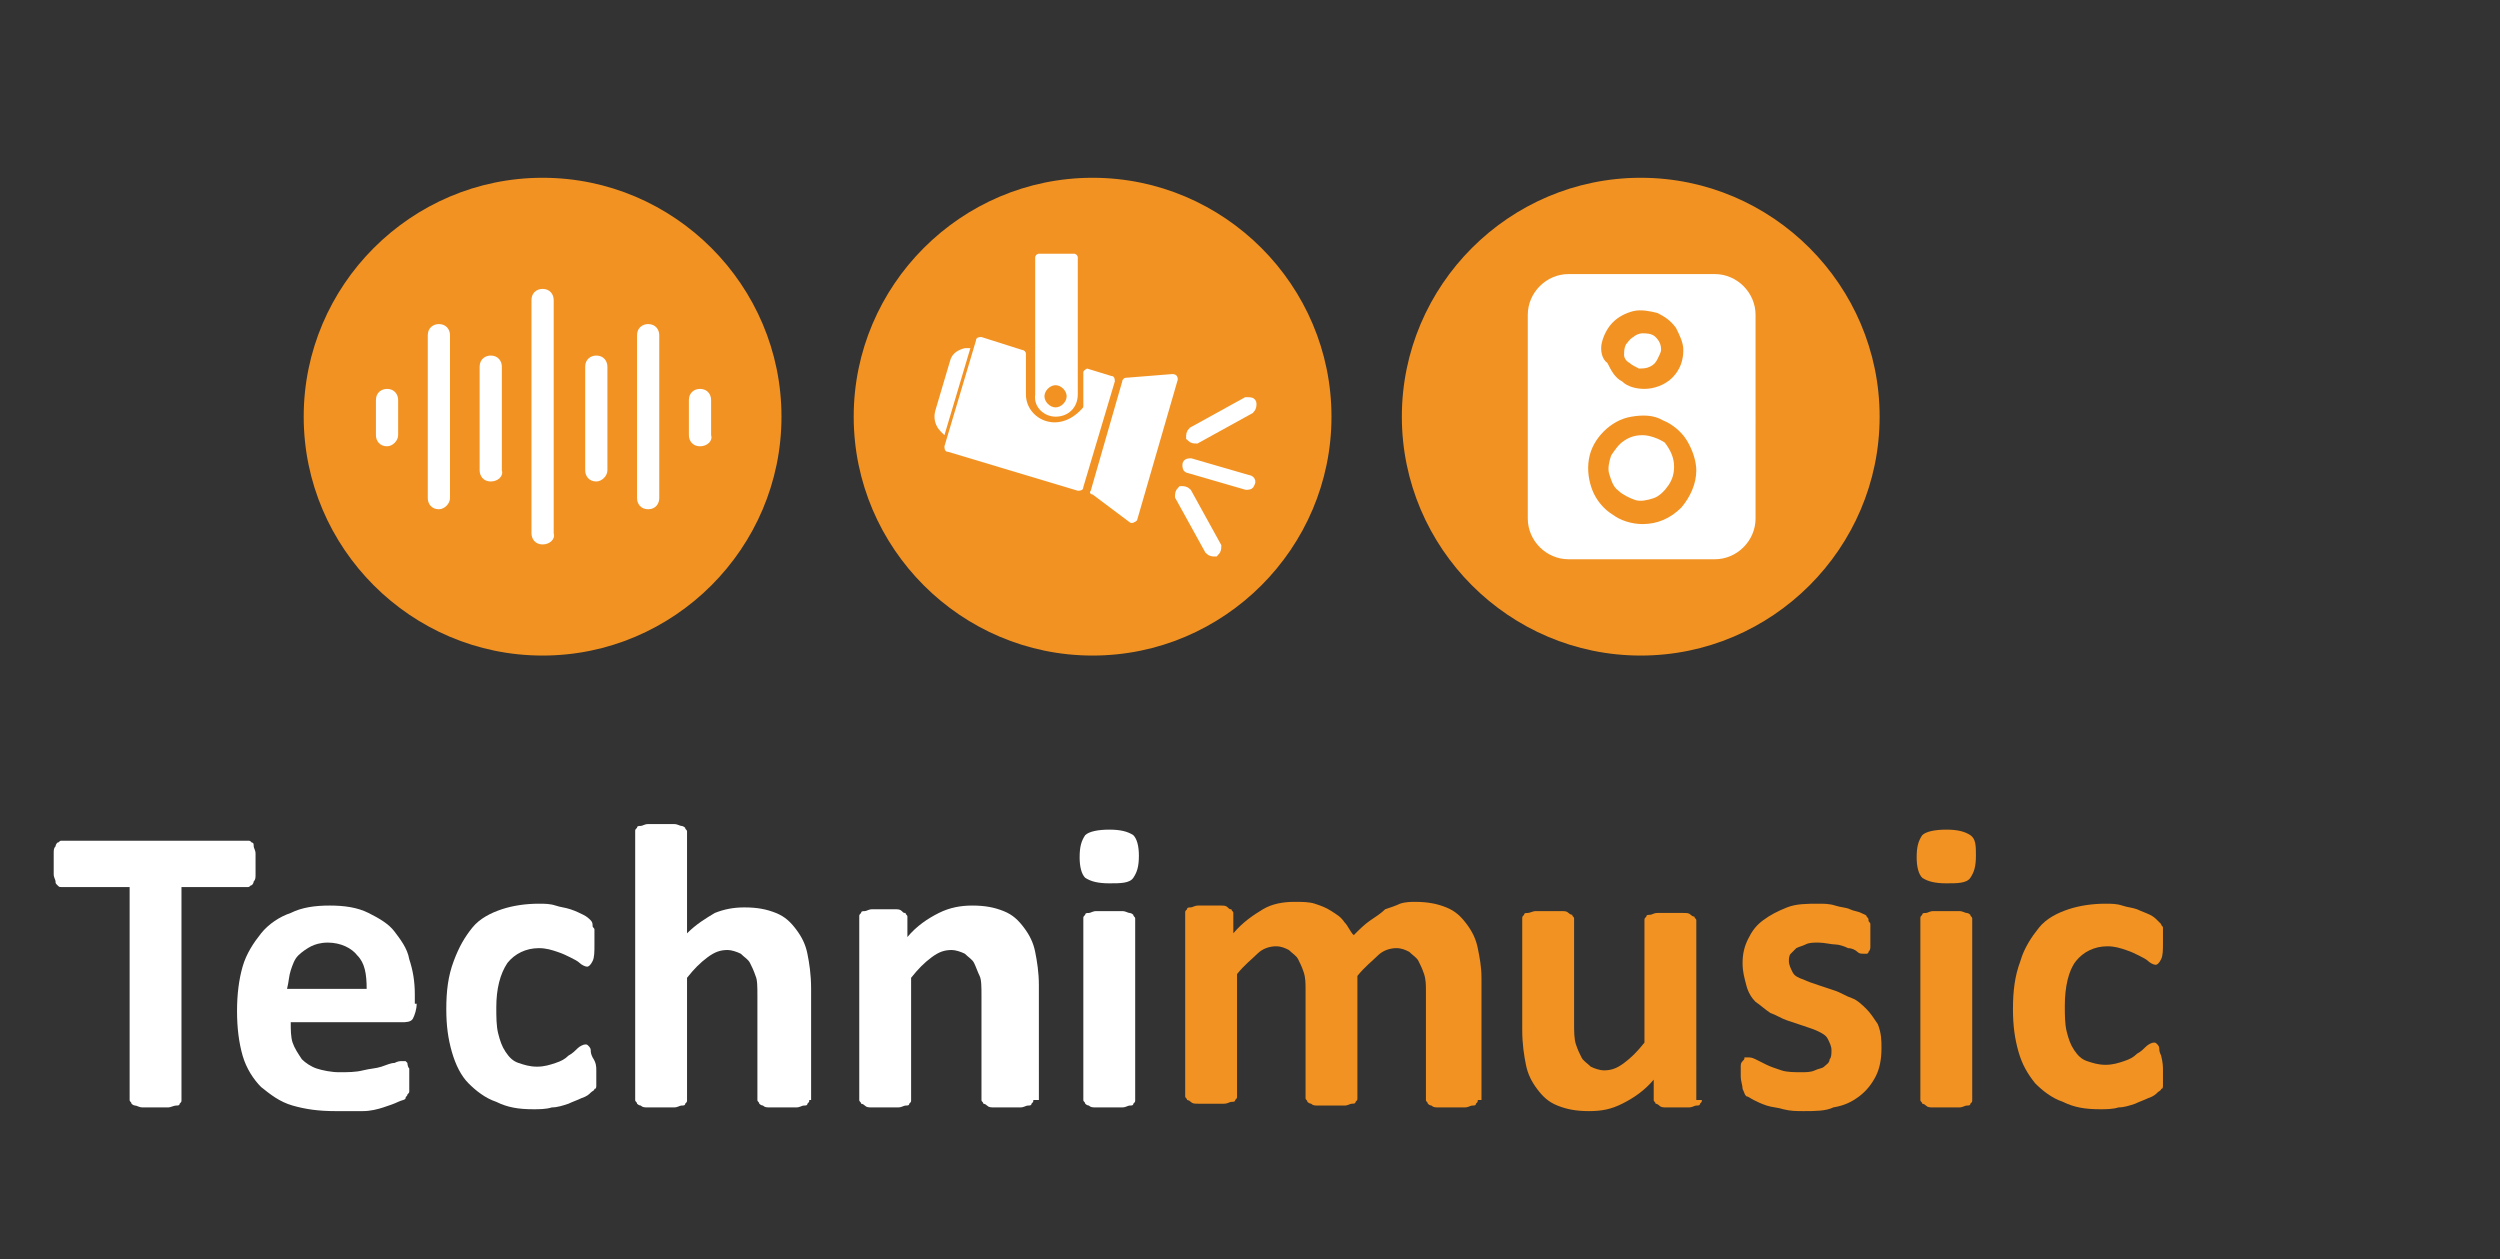 <?xml version="1.0" encoding="utf-8"?>
<!-- Generator: Adobe Illustrator 25.3.0, SVG Export Plug-In . SVG Version: 6.00 Build 0)  -->
<svg version="1.1" id="Calque_1" xmlns="http://www.w3.org/2000/svg" xmlns:xlink="http://www.w3.org/1999/xlink" x="0px" y="0px"
	 width="135px" height="68px" viewBox="0 0 135 68" style="enable-background:new 0 0 135 68;" xml:space="preserve">
<rect x="0" y="0" width="135" height="68" fill="#333333" stroke="none"/>
<style type="text/css">
	.st0{fill:#F29222;}
	.st1{fill:#FFFFFF;}
	.st2{fill:none;stroke:#FFFFFF;stroke-width:0.5;stroke-miterlimit:10;}
</style>
<path class="st0" d="M71.9,22.5c0,7.1-5.8,12.9-12.9,12.9s-12.9-5.8-12.9-12.9c0-7.1,5.8-12.9,12.9-12.9S71.9,15.4,71.9,22.5"/>
<path class="st1" d="M52.1,18.8c-0.4,0.1-0.7,0.3-0.8,0.7l-0.8,2.7c-0.1,0.4,0,0.8,0.3,1.1l0.2,0.2l1.4-4.7L52.1,18.8z"/>
<path class="st1" d="M57,22.5c0.7,0,1.2-0.5,1.2-1.2v-7.4c0-0.1-0.1-0.2-0.2-0.2h-1.9c-0.1,0-0.2,0.1-0.2,0.2v7.4
	C55.8,22,56.4,22.5,57,22.5 M57,20.8c0.3,0,0.6,0.3,0.6,0.6c0,0.3-0.3,0.6-0.6,0.6c-0.3,0-0.6-0.3-0.6-0.6
	C56.4,21.1,56.7,20.8,57,20.8"/>
<path class="st1" d="M58.5,20.1v1.8c0,0.1,0,0.1-0.1,0.2c-1.3,1.4-3,0.5-3-0.8v-2.2c0-0.1-0.1-0.2-0.2-0.2l-2.2-0.7
	c-0.1,0-0.3,0-0.3,0.2l-1.7,5.7c0,0.1,0,0.3,0.2,0.3l7,2.1c0.1,0,0.3,0,0.3-0.2l1.7-5.7c0-0.1,0-0.3-0.2-0.3l-1.3-0.4
	C58.7,19.9,58.5,20,58.5,20.1"/>
<path class="st1" d="M59,26.7l2,1.5c0.1,0.1,0.3,0,0.4-0.1l2.2-7.6c0-0.2-0.1-0.3-0.3-0.3l-2.5,0.2c-0.1,0-0.2,0.1-0.2,0.2l-1.7,5.9
	C58.8,26.6,58.9,26.7,59,26.7"/>
<path class="st1" d="M67.4,25.9l-3.1-0.9c-0.1,0-0.2,0-0.2,0.1c0,0.1,0,0.2,0.1,0.2l3.1,0.9c0.1,0,0.2,0,0.2-0.1
	C67.6,26,67.5,25.9,67.4,25.9"/>
<path class="st2" d="M67.4,25.9l-3.1-0.9c-0.1,0-0.2,0-0.2,0.1c0,0.1,0,0.2,0.1,0.2l3.1,0.9c0.1,0,0.2,0,0.2-0.1
	C67.6,26,67.5,25.9,67.4,25.9z"/>
<path class="st1" d="M64.1,26.6c-0.1-0.1-0.2-0.1-0.3-0.1c-0.1,0.1-0.1,0.2-0.1,0.3l1.6,2.9c0.1,0.1,0.2,0.1,0.3,0.1
	c0.1-0.1,0.1-0.2,0.1-0.3L64.1,26.6z"/>
<path class="st2" d="M64.1,26.6c-0.1-0.1-0.2-0.1-0.3-0.1c-0.1,0.1-0.1,0.2-0.1,0.3l1.6,2.9c0.1,0.1,0.2,0.1,0.3,0.1
	c0.1-0.1,0.1-0.2,0.1-0.3L64.1,26.6z"/>
<path class="st1" d="M64.6,23.7l2.9-1.6c0.1-0.1,0.1-0.2,0.1-0.3c0-0.1-0.1-0.1-0.2-0.1c0,0-0.1,0-0.1,0l-2.9,1.6
	c-0.1,0.1-0.1,0.2-0.1,0.3C64.4,23.7,64.5,23.7,64.6,23.7"/>
<path class="st2" d="M64.6,23.7l2.9-1.6c0.1-0.1,0.1-0.2,0.1-0.3c0-0.1-0.1-0.1-0.2-0.1c0,0-0.1,0-0.1,0l-2.9,1.6
	c-0.1,0.1-0.1,0.2-0.1,0.3C64.4,23.7,64.5,23.7,64.6,23.7z"/>
<path class="st0" d="M42.2,22.5c0,7.1-5.8,12.9-12.9,12.9s-12.9-5.8-12.9-12.9c0-7.1,5.8-12.9,12.9-12.9S42.2,15.4,42.2,22.5"/>
<path class="st1" d="M20.9,24.1c-0.4,0-0.6-0.3-0.6-0.6v-1.9c0-0.4,0.3-0.6,0.6-0.6c0.4,0,0.6,0.3,0.6,0.6v1.9
	C21.5,23.8,21.2,24.1,20.9,24.1"/>
<path class="st1" d="M23.7,27.5c-0.4,0-0.6-0.3-0.6-0.6v-8.8c0-0.4,0.3-0.6,0.6-0.6c0.4,0,0.6,0.3,0.6,0.6v8.8
	C24.3,27.2,24,27.5,23.7,27.5"/>
<path class="st1" d="M26.5,26c-0.4,0-0.6-0.3-0.6-0.6v-5.6c0-0.4,0.3-0.6,0.6-0.6c0.4,0,0.6,0.3,0.6,0.6v5.6
	C27.2,25.7,26.9,26,26.5,26"/>
<path class="st1" d="M35,27.5c-0.4,0-0.6-0.3-0.6-0.6v-8.8c0-0.4,0.3-0.6,0.6-0.6c0.4,0,0.6,0.3,0.6,0.6v8.8
	C35.6,27.2,35.4,27.5,35,27.5"/>
<path class="st1" d="M37.8,24.1c-0.4,0-0.6-0.3-0.6-0.6v-1.9c0-0.4,0.3-0.6,0.6-0.6c0.4,0,0.6,0.3,0.6,0.6v1.9
	C38.5,23.8,38.2,24.1,37.8,24.1"/>
<path class="st1" d="M29.3,29.4c-0.4,0-0.6-0.3-0.6-0.6V16.2c0-0.4,0.3-0.6,0.6-0.6c0.4,0,0.6,0.3,0.6,0.6v12.6
	C30,29.1,29.7,29.4,29.3,29.4"/>
<path class="st1" d="M32.2,26c-0.4,0-0.6-0.3-0.6-0.6v-5.6c0-0.4,0.3-0.6,0.6-0.6c0.4,0,0.6,0.3,0.6,0.6v5.6
	C32.8,25.7,32.5,26,32.2,26"/>
<path class="st0" d="M101.5,22.5c0,7.1-5.8,12.9-12.9,12.9s-12.9-5.8-12.9-12.9c0-7.1,5.8-12.9,12.9-12.9S101.5,15.4,101.5,22.5"/>
<path class="st1" d="M88,19.6c0.1,0.1,0.3,0.2,0.5,0.3c0.2,0,0.4,0,0.6-0.1c0.2-0.1,0.3-0.2,0.4-0.4c0.1-0.2,0.2-0.4,0.2-0.5
	c0-0.3-0.1-0.5-0.3-0.7S88.9,18,88.7,18c-0.2,0-0.4,0.1-0.5,0.2c-0.2,0.1-0.3,0.3-0.4,0.4c-0.1,0.2-0.1,0.4-0.1,0.6
	C87.7,19.3,87.8,19.5,88,19.6"/>
<path class="st1" d="M88.7,23.5c-0.4,0-0.7,0.1-1,0.3c-0.3,0.2-0.5,0.5-0.7,0.8c-0.1,0.3-0.2,0.7-0.1,1c0.1,0.3,0.2,0.7,0.5,0.9
	c0.2,0.2,0.6,0.4,0.9,0.5c0.3,0.1,0.7,0,1-0.1c0.3-0.1,0.6-0.4,0.8-0.7c0.2-0.3,0.3-0.6,0.3-1c0-0.5-0.2-0.9-0.5-1.3
	C89.6,23.7,89.1,23.5,88.7,23.5"/>
<path class="st1" d="M92.6,14.8h-7.9c-1.2,0-2.2,1-2.2,2.2V28c0,1.2,1,2.2,2.2,2.2h7.9c1.2,0,2.2-1,2.2-2.2V17
	C94.8,15.8,93.8,14.8,92.6,14.8 M86.5,18.5c0.1-0.4,0.3-0.8,0.6-1.1c0.3-0.3,0.7-0.5,1.1-0.6c0.4-0.1,0.9,0,1.3,0.1
	c0.4,0.2,0.7,0.4,1,0.8c0.2,0.4,0.4,0.8,0.4,1.2c0,0.6-0.2,1.1-0.6,1.5c-0.4,0.4-1,0.6-1.5,0.6c-0.4,0-0.9-0.1-1.2-0.4
	c-0.4-0.2-0.6-0.6-0.8-1C86.5,19.4,86.4,18.9,86.5,18.5 M90.8,27.4c-0.6,0.6-1.3,0.9-2.1,0.9c-0.6,0-1.2-0.2-1.6-0.5
	c-0.5-0.3-0.9-0.8-1.1-1.3c-0.2-0.5-0.3-1.1-0.2-1.7c0.1-0.6,0.4-1.1,0.8-1.5c0.4-0.4,0.9-0.7,1.5-0.8c0.6-0.1,1.2-0.1,1.7,0.2
	c0.5,0.2,1,0.6,1.3,1.1c0.3,0.5,0.5,1.1,0.5,1.6C91.6,26.1,91.3,26.8,90.8,27.4"/>
<g>
	<path class="st1" d="M13.8,46.7c0,0.2,0,0.4,0,0.5c0,0.2,0,0.3-0.1,0.4c0,0.1-0.1,0.2-0.1,0.2c-0.1,0-0.1,0.1-0.2,0.1H9.8v11.5
		c0,0.1,0,0.1-0.1,0.2c0,0.1-0.1,0.1-0.2,0.1c-0.1,0-0.3,0.1-0.4,0.1s-0.4,0-0.7,0s-0.5,0-0.7,0s-0.3-0.1-0.4-0.1
		c-0.1,0-0.2-0.1-0.2-0.1c0-0.1-0.1-0.1-0.1-0.2V47.9H3.3c-0.1,0-0.1,0-0.2-0.1C3,47.7,3,47.7,3,47.6c0-0.1-0.1-0.2-0.1-0.4
		c0-0.2,0-0.3,0-0.5c0-0.2,0-0.4,0-0.6c0-0.2,0-0.3,0.1-0.4c0-0.1,0.1-0.2,0.1-0.2c0.1,0,0.1-0.1,0.2-0.1h10.1c0.1,0,0.1,0,0.2,0.1
		c0.1,0,0.1,0.1,0.1,0.2c0,0.1,0.1,0.2,0.1,0.4C13.8,46.3,13.8,46.4,13.8,46.7z"/>
</g>
<g>
	<path class="st1" d="M22.5,54.2c0,0.3-0.1,0.6-0.2,0.8s-0.4,0.2-0.6,0.2h-6c0,0.4,0,0.8,0.1,1.1s0.3,0.6,0.5,0.9
		c0.2,0.2,0.5,0.4,0.8,0.5c0.3,0.1,0.8,0.2,1.2,0.2c0.5,0,0.9,0,1.3-0.1c0.4-0.1,0.7-0.1,1-0.2c0.3-0.1,0.5-0.2,0.7-0.2
		c0.2-0.1,0.3-0.1,0.4-0.1c0.1,0,0.1,0,0.2,0c0,0,0.1,0.1,0.1,0.1s0,0.2,0.1,0.3c0,0.1,0,0.3,0,0.5c0,0.2,0,0.3,0,0.4s0,0.2,0,0.3
		c0,0.1,0,0.1-0.1,0.2c0,0.1-0.1,0.1-0.1,0.2c0,0.1-0.2,0.1-0.4,0.2c-0.2,0.1-0.5,0.2-0.8,0.3c-0.3,0.1-0.7,0.2-1.1,0.2
		C19,60,18.6,60,18.1,60c-0.9,0-1.6-0.1-2.3-0.3c-0.7-0.2-1.2-0.6-1.7-1c-0.4-0.4-0.8-1-1-1.7s-0.3-1.5-0.3-2.4
		c0-0.9,0.1-1.7,0.3-2.4c0.2-0.7,0.6-1.3,1-1.8s1-0.9,1.6-1.1c0.6-0.3,1.3-0.4,2.1-0.4c0.8,0,1.5,0.1,2.1,0.4s1.1,0.6,1.4,1
		s0.7,0.9,0.8,1.5c0.2,0.6,0.3,1.2,0.3,1.9V54.2z M19.8,53.4c0-0.8-0.1-1.4-0.5-1.8c-0.3-0.4-0.9-0.7-1.6-0.7
		c-0.4,0-0.7,0.1-0.9,0.2s-0.5,0.3-0.7,0.5c-0.2,0.2-0.3,0.5-0.4,0.8c-0.1,0.3-0.1,0.6-0.2,1H19.8z"/>
	<path class="st1" d="M32.2,57.8c0,0.2,0,0.4,0,0.5c0,0.1,0,0.2,0,0.3c0,0.1,0,0.2-0.1,0.2c0,0.1-0.1,0.1-0.2,0.2
		c-0.1,0.1-0.2,0.2-0.5,0.3c-0.2,0.1-0.5,0.2-0.7,0.3c-0.3,0.1-0.6,0.2-0.9,0.2c-0.3,0.1-0.7,0.1-1,0.1c-0.8,0-1.4-0.1-2-0.4
		c-0.6-0.2-1.1-0.6-1.5-1s-0.7-1-0.9-1.7c-0.2-0.7-0.3-1.4-0.3-2.3c0-1,0.1-1.8,0.4-2.6s0.6-1.3,1-1.8c0.4-0.5,1-0.8,1.6-1
		s1.3-0.3,2-0.3c0.3,0,0.6,0,0.9,0.1c0.3,0.1,0.5,0.1,0.8,0.2s0.5,0.2,0.7,0.3c0.2,0.1,0.3,0.2,0.4,0.3S32,49.9,32,50
		c0,0.1,0.1,0.1,0.1,0.2c0,0.1,0,0.2,0,0.3s0,0.3,0,0.5c0,0.4,0,0.7-0.1,0.9c-0.1,0.2-0.2,0.3-0.3,0.3c-0.1,0-0.3-0.1-0.4-0.2
		c-0.1-0.1-0.3-0.2-0.5-0.3c-0.2-0.1-0.4-0.2-0.7-0.3c-0.3-0.1-0.6-0.2-1-0.2c-0.7,0-1.3,0.3-1.7,0.8c-0.4,0.6-0.6,1.4-0.6,2.4
		c0,0.5,0,1,0.1,1.4c0.1,0.4,0.2,0.7,0.4,1c0.2,0.3,0.4,0.5,0.7,0.6c0.3,0.1,0.6,0.2,1,0.2c0.4,0,0.7-0.1,1-0.2
		c0.3-0.1,0.5-0.2,0.7-0.4c0.2-0.1,0.4-0.3,0.5-0.4c0.1-0.1,0.3-0.2,0.4-0.2c0.1,0,0.1,0,0.2,0.1c0,0,0.1,0.1,0.1,0.2s0,0.2,0.1,0.4
		C32.2,57.4,32.2,57.6,32.2,57.8z"/>
	<path class="st1" d="M43.7,59.4c0,0.1,0,0.1-0.1,0.2c0,0.1-0.1,0.1-0.2,0.1s-0.2,0.1-0.4,0.1c-0.2,0-0.4,0-0.7,0
		c-0.3,0-0.5,0-0.7,0c-0.2,0-0.3,0-0.4-0.1c-0.1,0-0.2-0.1-0.2-0.1c0-0.1-0.1-0.1-0.1-0.2v-5.6c0-0.5,0-0.9-0.1-1.1
		c-0.1-0.3-0.2-0.5-0.3-0.7c-0.1-0.2-0.3-0.3-0.5-0.5c-0.2-0.1-0.5-0.2-0.7-0.2c-0.4,0-0.7,0.1-1.1,0.4c-0.4,0.3-0.7,0.6-1.1,1.1
		v6.6c0,0.1,0,0.1-0.1,0.2c0,0.1-0.1,0.1-0.2,0.1s-0.2,0.1-0.4,0.1c-0.2,0-0.4,0-0.7,0s-0.5,0-0.7,0c-0.2,0-0.3,0-0.4-0.1
		c-0.1,0-0.2-0.1-0.2-0.1c0-0.1-0.1-0.1-0.1-0.2V44.9c0-0.1,0-0.1,0.1-0.2c0-0.1,0.1-0.1,0.2-0.1c0.1,0,0.2-0.1,0.4-0.1
		c0.2,0,0.4,0,0.7,0s0.5,0,0.7,0c0.2,0,0.3,0.1,0.4,0.1c0.1,0,0.2,0.1,0.2,0.1c0,0.1,0.1,0.1,0.1,0.2v5.5c0.5-0.5,1-0.8,1.5-1.1
		c0.5-0.2,1-0.3,1.6-0.3c0.7,0,1.2,0.1,1.7,0.3c0.5,0.2,0.8,0.5,1.1,0.9c0.3,0.4,0.5,0.8,0.6,1.3c0.1,0.5,0.2,1.1,0.2,1.9V59.4z"/>
	<path class="st1" d="M55.8,59.4c0,0.1,0,0.1-0.1,0.2c0,0.1-0.1,0.1-0.2,0.1s-0.2,0.1-0.4,0.1c-0.2,0-0.4,0-0.7,0
		c-0.3,0-0.5,0-0.7,0c-0.2,0-0.3,0-0.4-0.1s-0.2-0.1-0.2-0.1c0-0.1-0.1-0.1-0.1-0.2v-5.6c0-0.5,0-0.9-0.1-1.1s-0.2-0.5-0.3-0.7
		c-0.1-0.2-0.3-0.3-0.5-0.5c-0.2-0.1-0.5-0.2-0.7-0.2c-0.4,0-0.7,0.1-1.1,0.4c-0.4,0.3-0.7,0.6-1.1,1.1v6.6c0,0.1,0,0.1-0.1,0.2
		c0,0.1-0.1,0.1-0.2,0.1c-0.1,0-0.2,0.1-0.4,0.1c-0.2,0-0.4,0-0.7,0c-0.3,0-0.5,0-0.7,0c-0.2,0-0.3,0-0.4-0.1s-0.2-0.1-0.2-0.1
		c0-0.1-0.1-0.1-0.1-0.2v-9.9c0-0.1,0-0.1,0.1-0.2c0-0.1,0.1-0.1,0.2-0.1s0.2-0.1,0.4-0.1c0.2,0,0.3,0,0.6,0c0.2,0,0.4,0,0.6,0
		s0.3,0,0.4,0.1s0.1,0.1,0.2,0.1c0,0.1,0.1,0.1,0.1,0.2v1.1c0.5-0.6,1.1-1,1.7-1.3s1.2-0.4,1.8-0.4c0.7,0,1.2,0.1,1.7,0.3
		c0.5,0.2,0.8,0.5,1.1,0.9s0.5,0.8,0.6,1.3c0.1,0.5,0.2,1.1,0.2,1.8V59.4z"/>
	<path class="st1" d="M61.5,46.2c0,0.6-0.1,0.9-0.3,1.2s-0.7,0.3-1.3,0.3c-0.6,0-1-0.1-1.3-0.3c-0.2-0.2-0.3-0.6-0.3-1.1
		c0-0.6,0.1-0.9,0.3-1.2c0.2-0.2,0.7-0.3,1.3-0.3c0.6,0,1,0.1,1.3,0.3C61.4,45.3,61.5,45.7,61.5,46.2z M61.3,59.4
		c0,0.1,0,0.1-0.1,0.2c0,0.1-0.1,0.1-0.2,0.1s-0.2,0.1-0.4,0.1c-0.2,0-0.4,0-0.7,0c-0.3,0-0.5,0-0.7,0c-0.2,0-0.3,0-0.4-0.1
		c-0.1,0-0.2-0.1-0.2-0.1c0-0.1-0.1-0.1-0.1-0.2v-9.8c0-0.1,0-0.1,0.1-0.2c0-0.1,0.1-0.1,0.2-0.1c0.1,0,0.2-0.1,0.4-0.1
		c0.2,0,0.4,0,0.7,0c0.3,0,0.5,0,0.7,0c0.2,0,0.3,0.1,0.4,0.1s0.2,0.1,0.2,0.1c0,0.1,0.1,0.1,0.1,0.2V59.4z"/>
</g>
<g>
	<path class="st0" d="M79.8,59.4c0,0.1,0,0.1-0.1,0.2c0,0.1-0.1,0.1-0.2,0.1c-0.1,0-0.2,0.1-0.4,0.1c-0.2,0-0.4,0-0.7,0
		c-0.3,0-0.5,0-0.7,0c-0.2,0-0.3,0-0.4-0.1c-0.1,0-0.2-0.1-0.2-0.1c0-0.1-0.1-0.1-0.1-0.2v-5.9c0-0.3,0-0.6-0.1-0.9
		s-0.2-0.5-0.3-0.7s-0.3-0.3-0.5-0.5c-0.2-0.1-0.4-0.2-0.7-0.2c-0.3,0-0.7,0.1-1,0.4c-0.3,0.3-0.7,0.6-1.1,1.1v6.6
		c0,0.1,0,0.1-0.1,0.2c0,0.1-0.1,0.1-0.2,0.1c-0.1,0-0.2,0.1-0.4,0.1c-0.2,0-0.4,0-0.7,0c-0.3,0-0.5,0-0.7,0c-0.2,0-0.3,0-0.4-0.1
		c-0.1,0-0.2-0.1-0.2-0.1c0-0.1-0.1-0.1-0.1-0.2v-5.9c0-0.3,0-0.6-0.1-0.9s-0.2-0.5-0.3-0.7s-0.3-0.3-0.5-0.5
		c-0.2-0.1-0.4-0.2-0.7-0.2c-0.3,0-0.7,0.1-1,0.4c-0.3,0.3-0.7,0.6-1.1,1.1v6.6c0,0.1,0,0.1-0.1,0.2c0,0.1-0.1,0.1-0.2,0.1
		c-0.1,0-0.2,0.1-0.4,0.1c-0.2,0-0.4,0-0.7,0c-0.3,0-0.5,0-0.7,0c-0.2,0-0.3,0-0.4-0.1s-0.2-0.1-0.2-0.1c0-0.1-0.1-0.1-0.1-0.2v-9.9
		c0-0.1,0-0.1,0.1-0.2c0-0.1,0.1-0.1,0.2-0.1s0.2-0.1,0.4-0.1c0.2,0,0.3,0,0.6,0c0.2,0,0.4,0,0.6,0s0.3,0,0.4,0.1s0.1,0.1,0.2,0.1
		c0,0.1,0.1,0.1,0.1,0.2v1.1c0.5-0.6,1.1-1,1.6-1.3s1.1-0.4,1.7-0.4c0.4,0,0.8,0,1.1,0.1c0.3,0.1,0.6,0.2,0.9,0.4
		c0.3,0.2,0.5,0.3,0.7,0.6c0.2,0.2,0.3,0.5,0.5,0.7c0.3-0.3,0.6-0.6,0.9-0.8c0.3-0.2,0.6-0.4,0.8-0.6c0.3-0.1,0.6-0.2,0.8-0.3
		c0.3-0.1,0.6-0.1,0.8-0.1c0.7,0,1.2,0.1,1.7,0.3c0.5,0.2,0.8,0.5,1.1,0.9s0.5,0.8,0.6,1.3c0.1,0.5,0.2,1,0.2,1.6V59.4z"/>
	<path class="st0" d="M91.9,59.4c0,0.1,0,0.1-0.1,0.2c0,0.1-0.1,0.1-0.2,0.1s-0.2,0.1-0.4,0.1c-0.2,0-0.3,0-0.6,0
		c-0.2,0-0.4,0-0.6,0c-0.2,0-0.3,0-0.4-0.1s-0.2-0.1-0.2-0.1c0-0.1-0.1-0.1-0.1-0.2v-1.1c-0.5,0.6-1.1,1-1.7,1.3
		c-0.6,0.3-1.1,0.4-1.8,0.4c-0.7,0-1.2-0.1-1.7-0.3c-0.5-0.2-0.8-0.5-1.1-0.9c-0.3-0.4-0.5-0.8-0.6-1.3c-0.1-0.5-0.2-1.1-0.2-1.9v-6
		c0-0.1,0-0.1,0.1-0.2c0-0.1,0.1-0.1,0.2-0.1c0.1,0,0.3-0.1,0.4-0.1s0.4,0,0.7,0c0.3,0,0.5,0,0.7,0c0.2,0,0.3,0,0.4,0.1
		s0.2,0.1,0.2,0.1c0,0.1,0.1,0.1,0.1,0.2v5.6c0,0.5,0,0.9,0.1,1.2s0.2,0.5,0.3,0.7c0.1,0.2,0.3,0.3,0.5,0.5c0.2,0.1,0.5,0.2,0.7,0.2
		c0.4,0,0.7-0.1,1.1-0.4s0.7-0.6,1.1-1.1v-6.6c0-0.1,0-0.1,0.1-0.2c0-0.1,0.1-0.1,0.2-0.1c0.1,0,0.2-0.1,0.4-0.1c0.2,0,0.4,0,0.7,0
		s0.5,0,0.7,0s0.3,0,0.4,0.1s0.2,0.1,0.2,0.1c0,0.1,0.1,0.1,0.1,0.2V59.4z"/>
	<path class="st0" d="M101.6,56.6c0,0.6-0.1,1.1-0.3,1.5s-0.5,0.8-0.9,1.1c-0.4,0.3-0.8,0.5-1.4,0.6C98.6,60,98,60,97.4,60
		c-0.4,0-0.7,0-1.1-0.1c-0.3-0.1-0.6-0.1-0.9-0.2c-0.3-0.1-0.5-0.2-0.7-0.3c-0.2-0.1-0.3-0.2-0.4-0.2c-0.1-0.1-0.1-0.2-0.2-0.4
		c0-0.2-0.1-0.4-0.1-0.7c0-0.2,0-0.4,0-0.5c0-0.1,0-0.2,0.1-0.3s0.1-0.1,0.1-0.2c0,0,0.1,0,0.2,0c0.1,0,0.2,0,0.4,0.1
		c0.2,0.1,0.4,0.2,0.6,0.3c0.2,0.1,0.5,0.2,0.8,0.3s0.7,0.1,1.1,0.1c0.2,0,0.5,0,0.7-0.1c0.2-0.1,0.4-0.1,0.5-0.2
		c0.1-0.1,0.3-0.2,0.3-0.4c0.1-0.1,0.1-0.3,0.1-0.5c0-0.2-0.1-0.4-0.2-0.6c-0.1-0.2-0.3-0.3-0.5-0.4c-0.2-0.1-0.5-0.2-0.8-0.3
		c-0.3-0.1-0.6-0.2-0.9-0.3c-0.3-0.1-0.6-0.3-0.9-0.4c-0.3-0.2-0.5-0.4-0.8-0.6c-0.2-0.2-0.4-0.5-0.5-0.9s-0.2-0.7-0.2-1.2
		c0-0.5,0.1-0.9,0.3-1.3c0.2-0.4,0.4-0.7,0.8-1s0.8-0.5,1.3-0.7c0.5-0.2,1.1-0.2,1.7-0.2c0.3,0,0.6,0,0.9,0.1s0.6,0.1,0.8,0.2
		c0.2,0.1,0.4,0.1,0.6,0.2s0.3,0.1,0.3,0.2c0.1,0.1,0.1,0.1,0.1,0.2c0,0.1,0.1,0.1,0.1,0.2c0,0.1,0,0.2,0,0.3c0,0.1,0,0.3,0,0.4
		c0,0.2,0,0.4,0,0.5c0,0.1,0,0.2-0.1,0.3c0,0.1-0.1,0.1-0.1,0.1c0,0-0.1,0-0.2,0c-0.1,0-0.2,0-0.3-0.1c-0.1-0.1-0.3-0.2-0.5-0.2
		c-0.2-0.1-0.5-0.2-0.7-0.2s-0.6-0.1-0.9-0.1c-0.3,0-0.5,0-0.7,0.1s-0.3,0.1-0.5,0.2c-0.1,0.1-0.2,0.2-0.3,0.3
		c-0.1,0.1-0.1,0.3-0.1,0.4c0,0.2,0.1,0.4,0.2,0.6c0.1,0.2,0.3,0.3,0.6,0.4c0.2,0.1,0.5,0.2,0.8,0.3c0.3,0.1,0.6,0.2,0.9,0.3
		c0.3,0.1,0.6,0.3,0.9,0.4s0.6,0.4,0.8,0.6c0.2,0.2,0.4,0.5,0.6,0.8C101.6,55.8,101.6,56.2,101.6,56.6z"/>
	<path class="st0" d="M106.7,46.2c0,0.6-0.1,0.9-0.3,1.2s-0.7,0.3-1.3,0.3c-0.6,0-1-0.1-1.3-0.3c-0.2-0.2-0.3-0.6-0.3-1.1
		c0-0.6,0.1-0.9,0.3-1.2c0.2-0.2,0.7-0.3,1.3-0.3c0.6,0,1,0.1,1.3,0.3S106.7,45.7,106.7,46.2z M106.5,59.4c0,0.1,0,0.1-0.1,0.2
		c0,0.1-0.1,0.1-0.2,0.1c-0.1,0-0.2,0.1-0.4,0.1c-0.2,0-0.4,0-0.7,0c-0.3,0-0.5,0-0.7,0c-0.2,0-0.3,0-0.4-0.1s-0.2-0.1-0.2-0.1
		c0-0.1-0.1-0.1-0.1-0.2v-9.8c0-0.1,0-0.1,0.1-0.2c0-0.1,0.1-0.1,0.2-0.1s0.2-0.1,0.4-0.1c0.2,0,0.4,0,0.7,0c0.3,0,0.5,0,0.7,0
		c0.2,0,0.3,0.1,0.4,0.1c0.1,0,0.2,0.1,0.2,0.1c0,0.1,0.1,0.1,0.1,0.2V59.4z"/>
	<path class="st0" d="M116.8,57.8c0,0.2,0,0.4,0,0.5s0,0.2,0,0.3c0,0.1,0,0.2-0.1,0.2c0,0.1-0.1,0.1-0.2,0.2
		c-0.1,0.1-0.2,0.2-0.5,0.3c-0.2,0.1-0.5,0.2-0.7,0.3c-0.3,0.1-0.6,0.2-0.9,0.2c-0.3,0.1-0.7,0.1-1,0.1c-0.8,0-1.4-0.1-2-0.4
		c-0.6-0.2-1.1-0.6-1.5-1c-0.4-0.5-0.7-1-0.9-1.7c-0.2-0.7-0.3-1.4-0.3-2.3c0-1,0.1-1.8,0.4-2.6c0.2-0.7,0.6-1.3,1-1.8
		c0.4-0.5,1-0.8,1.6-1c0.6-0.2,1.3-0.3,2-0.3c0.3,0,0.6,0,0.9,0.1c0.3,0.1,0.5,0.1,0.8,0.2c0.2,0.1,0.5,0.2,0.7,0.3
		c0.2,0.1,0.3,0.2,0.4,0.3c0.1,0.1,0.1,0.1,0.2,0.2c0,0.1,0.1,0.1,0.1,0.2c0,0.1,0,0.2,0,0.3c0,0.1,0,0.3,0,0.5c0,0.4,0,0.7-0.1,0.9
		c-0.1,0.2-0.2,0.3-0.3,0.3c-0.1,0-0.3-0.1-0.4-0.2c-0.1-0.1-0.3-0.2-0.5-0.3c-0.2-0.1-0.4-0.2-0.7-0.3c-0.3-0.1-0.6-0.2-1-0.2
		c-0.7,0-1.3,0.3-1.7,0.8s-0.6,1.4-0.6,2.4c0,0.5,0,1,0.1,1.4c0.1,0.4,0.2,0.7,0.4,1s0.4,0.5,0.7,0.6c0.3,0.1,0.6,0.2,1,0.2
		c0.4,0,0.7-0.1,1-0.2c0.3-0.1,0.5-0.2,0.7-0.4c0.2-0.1,0.4-0.3,0.5-0.4s0.3-0.2,0.4-0.2c0.1,0,0.1,0,0.2,0.1c0,0,0.1,0.1,0.1,0.2
		c0,0.1,0,0.2,0.1,0.4C116.8,57.4,116.8,57.6,116.8,57.8z"/>
</g>
<g>
</g>
<g>
</g>
<g>
</g>
<g>
</g>
<g>
</g>
<g>
</g>
<g>
</g>
<g>
</g>
<g>
</g>
<g>
</g>
<g>
</g>
<g>
</g>
<g>
</g>
<g>
</g>
<g>
</g>
</svg>
